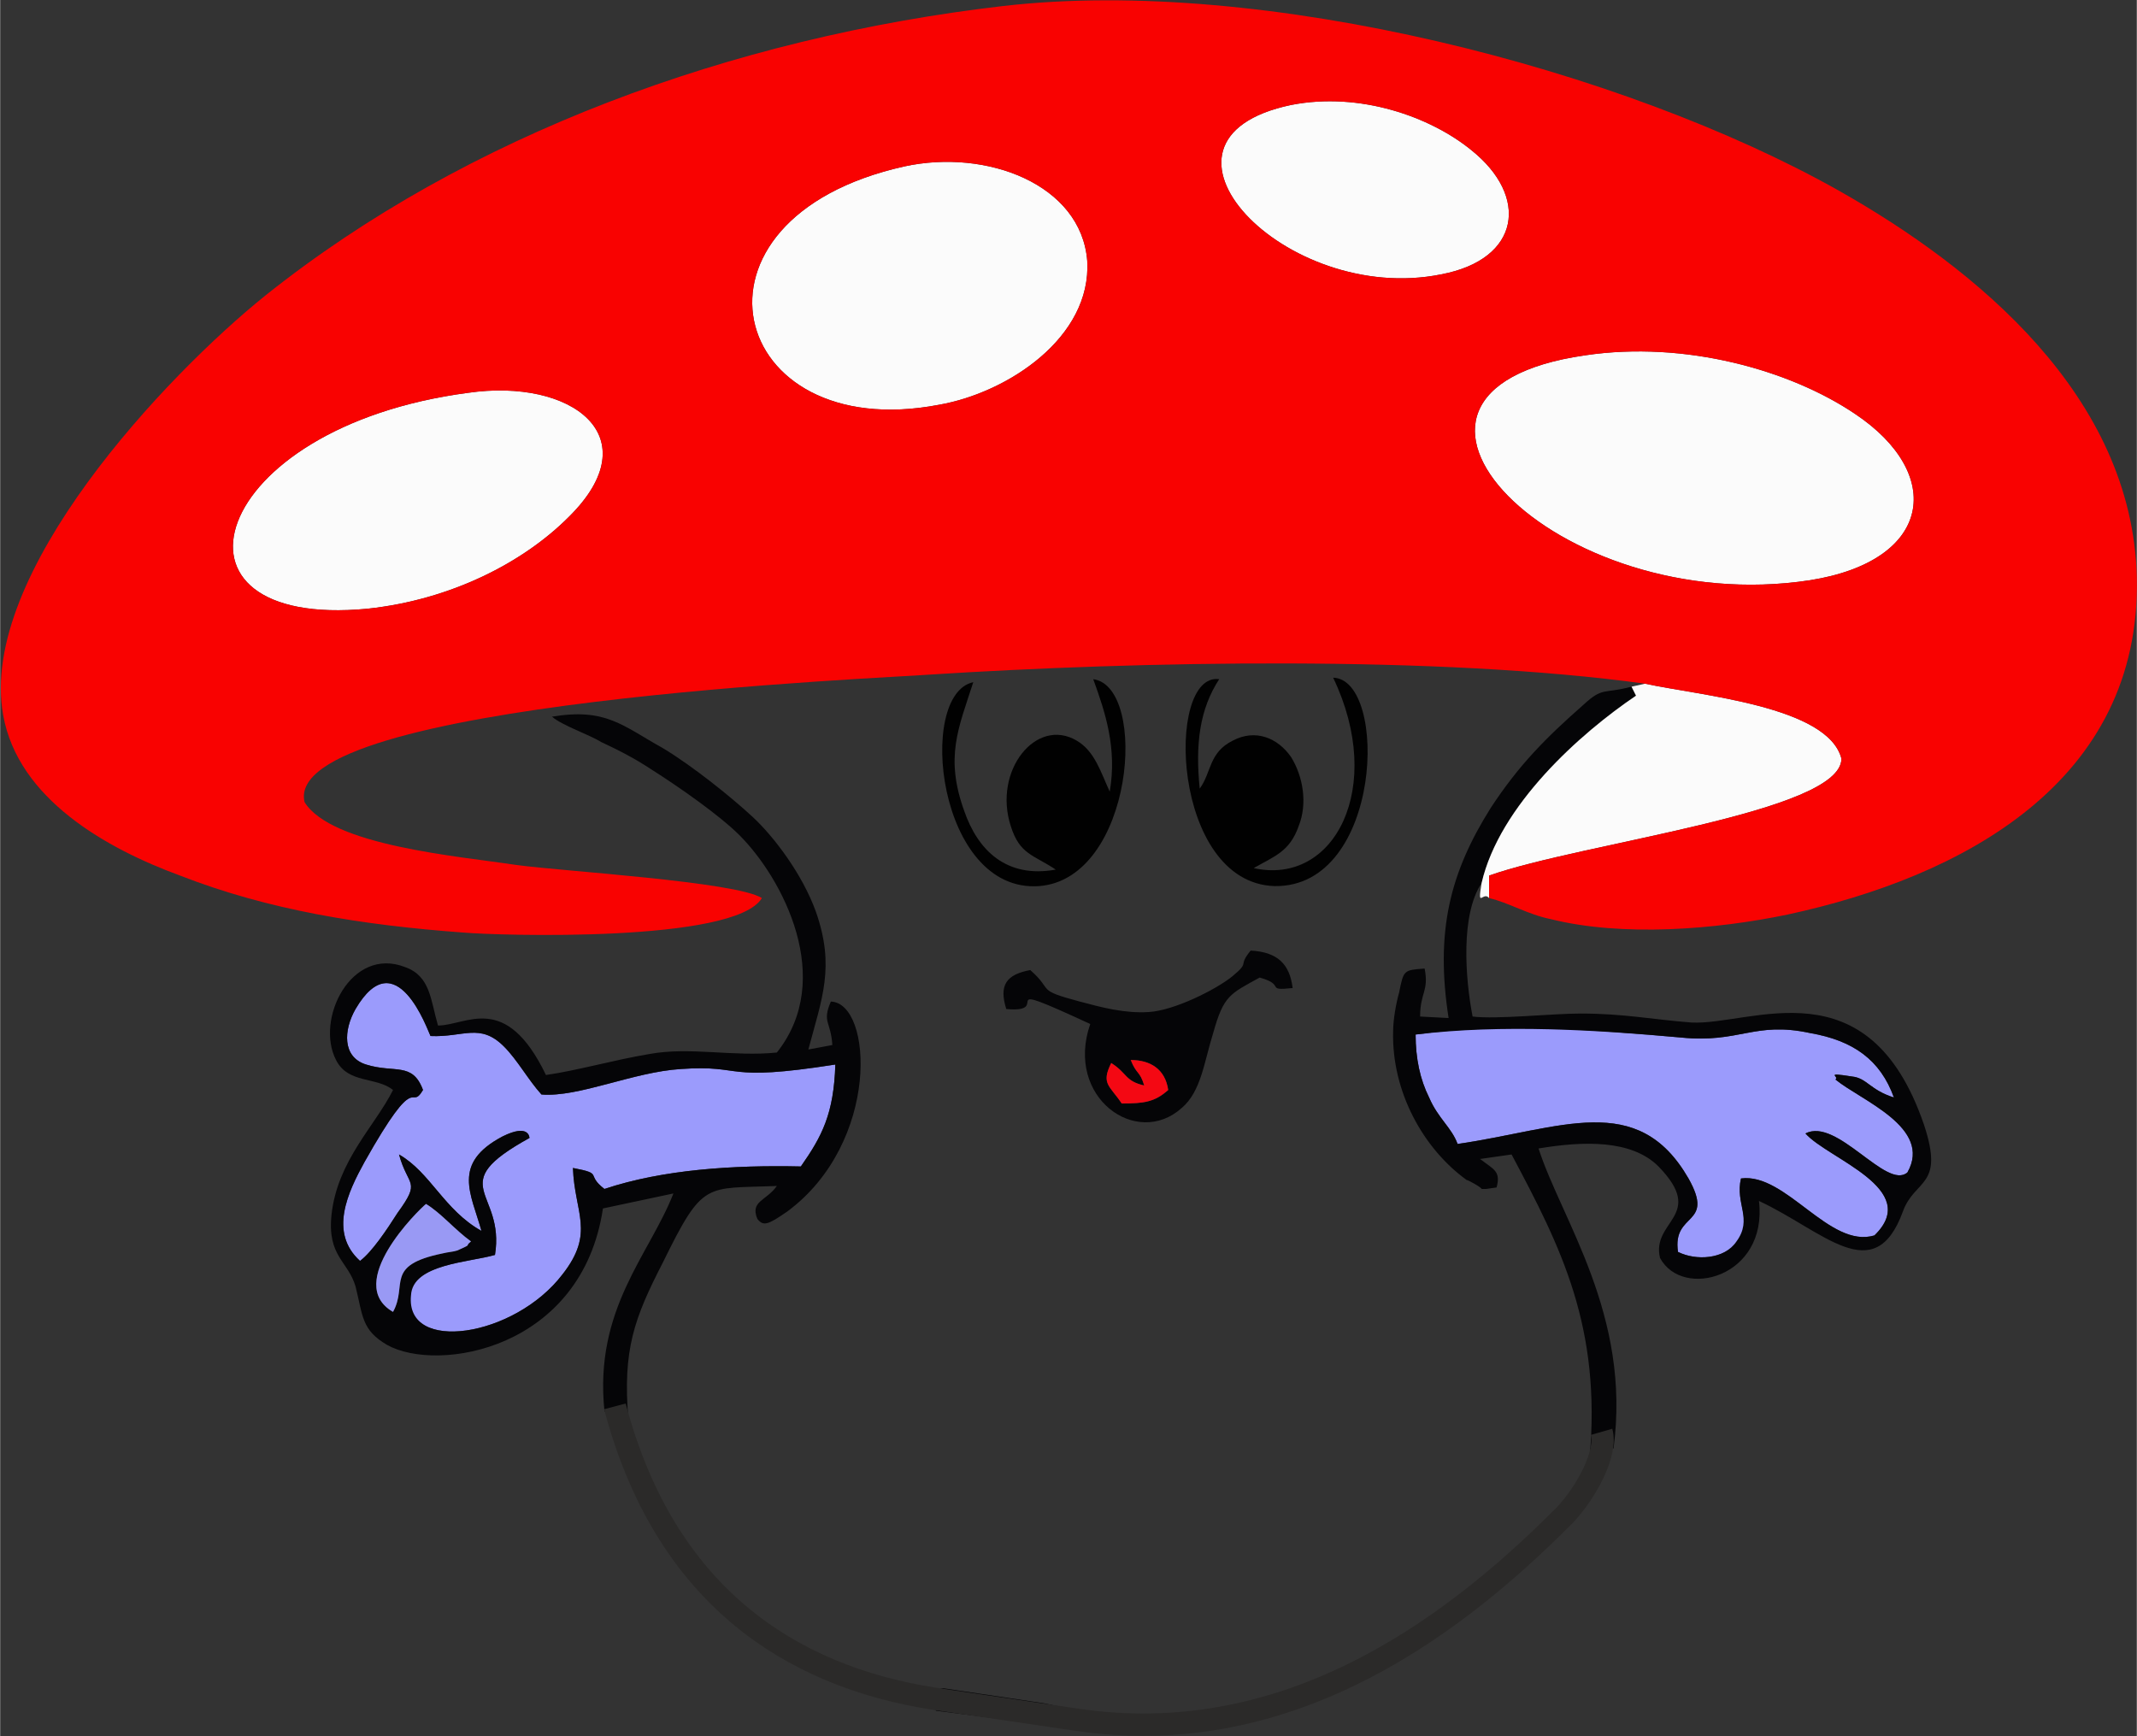 <?xml version="1.0" encoding="UTF-8"?>
<!DOCTYPE svg PUBLIC "-//W3C//DTD SVG 1.1//EN" "http://www.w3.org/Graphics/SVG/1.1/DTD/svg11.dtd">
<!-- Creator: CorelDRAW X8 -->
<svg xmlns="http://www.w3.org/2000/svg" xml:space="preserve" width="71.747mm" height="58.294mm" version="1.1" style="shape-rendering:geometricPrecision; text-rendering:geometricPrecision; image-rendering:optimizeQuality; fill-rule:evenodd; clip-rule:evenodd"
viewBox="0 0 1425 1158"
 xmlns:xlink="http://www.w3.org/1999/xlink">
 <rect x="0" y="0" width="1425" height="1158" fill="#333333" stroke="none"/>
 <defs>
  <style type="text/css">
   <![CDATA[
    .str0 {stroke:#2B2A29;stroke-width:14.894}
    .fil7 {fill:none}
    .fil3 {fill:#010101}
    .fil2 {fill:#050507}
    .fil4 {fill:#9999F4}
    .fil1 {fill:#9B9BFC}
    .fil5 {fill:#F40813}
    .fil6 {fill:#F90201}
    .fil0 {fill:#FBFBFB}
   ]]>
  </style>
 </defs>
 <g id="Capa_x0020_1">
  <path class="fil0" d="M1057 237c-167,24 -20,176 150,150 82,-13 90,-71 30,-111 -43,-29 -113,-49 -180,-39l0 0z"/>
  <path class="fil1" d="M282 727c-9,15 -3,-16 -39,48 -11,20 -24,47 -3,66 8,-6 18,-21 25,-32 16,-22 7,-17 1,-39 21,12 30,37 55,51 -7,-25 -20,-45 14,-63 18,-9 18,1 18,1 -58,32 -16,35 -23,78 -17,5 -55,6 -57,27 -3,39 70,28 102,-14 22,-28 8,-41 7,-71 21,4 8,4 21,14 39,-13 86,-16 131,-15 14,-20 22,-35 23,-68 -76,12 -60,0 -103,3 -32,2 -68,19 -93,17 -9,-10 -16,-23 -25,-32 -16,-16 -27,-6 -49,-7 -2,-4 -23,-64 -50,-18 -8,14 -9,32 7,37 19,6 31,-2 38,17l0 0z"/>
  <path class="fil0" d="M603 111c-157,35 -118,186 23,159 46,-8 102,-45 99,-96 -4,-51 -67,-75 -122,-63l0 0z"/>
  <path class="fil1" d="M1204 756c21,-11 54,38 68,26 17,-30 -31,-48 -48,-62 3,-2 -8,-5 11,-2 10,1 12,9 28,14 -9,-25 -27,-38 -56,-43 -37,-8 -47,7 -86,3 -56,-5 -119,-10 -177,-2 0,16 3,30 9,42 6,14 15,20 19,31 69,-10 120,-36 154,23 18,32 -11,22 -7,49 12,6 31,5 40,-7 10,-15 -2,-25 2,-42 30,-4 59,47 89,38 32,-31 -31,-51 -46,-68z"/>
  <path class="fil0" d="M312 262c-174,23 -213,158 -67,144 56,-6 104,-31 134,-61 55,-54 2,-93 -67,-83z"/>
  <path class="fil2" d="M262 875c-33,-19 17,-68 22,-72 10,6 19,17 30,25 -5,4 2,1 -9,6 -3,1 -6,1 -10,2 -39,8 -23,21 -33,39zm91 -116c0,0 0,-10 -18,-1 -34,18 -21,38 -14,63 -25,-14 -34,-39 -55,-51 6,22 15,17 -1,39 -7,11 -17,26 -25,32 -21,-19 -8,-46 3,-66 36,-64 30,-33 39,-48 -7,-19 -19,-11 -38,-17 -16,-5 -15,-23 -7,-37 27,-46 48,14 50,18 22,1 33,-9 49,7 9,9 16,22 25,32 25,2 61,-15 93,-17 43,-3 27,9 103,-3 -1,33 -9,48 -23,68 -45,-1 -92,2 -131,15 -13,-10 0,-10 -21,-14 1,30 15,43 -7,71 -32,42 -105,53 -101,14 1,-21 39,-22 56,-27 7,-43 -35,-46 23,-78l0 0zm50 182l5 8 11 -2c-4,-47 4,-68 23,-105 27,-55 28,-49 76,-51 -7,10 -18,10 -13,22 4,5 7,4 20,-5 62,-46 57,-139 29,-140 -6,14 0,13 1,29l-16 3c9,-34 18,-55 5,-92 -9,-25 -28,-50 -42,-63 -14,-13 -40,-34 -60,-46 -27,-15 -38,-27 -74,-21 7,6 25,12 33,17 13,6 24,12 33,18 19,12 46,31 59,44 29,29 64,96 25,145 -29,3 -58,-4 -85,1 -24,4 -48,11 -69,14 -27,-56 -53,-33 -72,-33 -5,-17 -5,-33 -22,-39 -36,-14 -60,35 -46,62 8,16 27,11 38,20 -12,24 -37,47 -41,83 -3,28 11,31 16,48 5,20 4,29 21,39 34,19 130,3 144,-91l47 -10c-16,41 -53,77 -46,145l0 0z"/>
  <path class="fil2" d="M944 690c58,-7 121,-3 177,2 39,4 49,-11 86,-3 29,5 47,18 56,43 -16,-5 -18,-13 -28,-14 -19,-3 -8,0 -11,2 17,14 65,32 48,62 -14,12 -47,-37 -68,-26 15,17 78,37 46,68 -30,9 -59,-42 -89,-38 -4,17 8,27 -3,42 -8,12 -27,13 -39,7 -4,-27 25,-17 7,-49 -34,-59 -85,-33 -154,-23 -4,-11 -13,-17 -19,-31 -6,-12 -9,-26 -9,-42zm116 283l16 -7c12,-89 -35,-153 -50,-200 30,-5 62,-6 80,12 32,33 -5,36 1,61 15,28 72,13 66,-38 43,20 77,59 96,7 8,-22 28,-16 14,-58 -37,-108 -115,-66 -155,-68 -26,-2 -45,-6 -74,-6 -19,0 -56,4 -72,2 -5,-26 -8,-68 6,-89 12,-52 66,-100 103,-125l-3 -6c-19,5 -19,0 -32,12 -25,22 -43,40 -62,69 -27,43 -37,82 -28,140l-19 -1c0,-16 6,-17 3,-32 -14,1 -14,1 -17,16 -2,7 -4,18 -4,26 -1,40 20,78 49,99 1,0 10,5 10,6 1,0 2,0 3,0l7 -1c3,-11 -2,-12 -11,-19l21 -3c33,62 60,115 52,203l0 0z"/>
  <path class="fil0" d="M861 70c-110,23 -4,134 100,113 53,-10 59,-52 20,-83 -27,-22 -74,-39 -120,-30l0 0z"/>
  <path class="fil0" d="M988 589c-3,18 1,5 5,10l0 -15c62,-22 235,-42 235,-78 -9,-35 -94,-42 -131,-50l-9 2 3 6c-37,25 -91,73 -103,125l0 0z"/>
  <path class="fil3" d="M800 526c-3,-30 0,-53 13,-73 -36,-5 -32,136 37,138 72,1 76,-138 39,-139 35,73 1,139 -53,127 14,-8 24,-11 30,-28 6,-15 3,-33 -5,-46 -9,-13 -24,-19 -39,-11 -16,8 -14,21 -22,32l0 0z"/>
  <path class="fil3" d="M729 453c8,22 16,46 11,75 -6,-13 -10,-27 -22,-34 -27,-16 -56,20 -44,57 6,19 15,19 30,29 -33,6 -52,-13 -61,-39 -13,-36 -4,-55 6,-86 -38,8 -24,141 44,136 63,-5 73,-133 36,-138l0 0z"/>
  <path class="fil2" d="M754 707c13,0 23,6 25,20 -9,8 -16,9 -31,9 -8,-12 -14,-13 -7,-27 11,7 9,12 22,15 -3,-10 -5,-7 -9,-17l0 0zm-27 -24c-17,49 31,83 61,56 13,-11 15,-31 21,-50 7,-25 11,-26 31,-37 18,5 3,9 22,7 -2,-16 -10,-24 -28,-25 -9,11 0,7 -12,17 -11,9 -39,23 -56,24 -16,1 -31,-3 -46,-7 -30,-8 -17,-7 -33,-21 -16,3 -21,10 -16,26 33,3 -13,-22 56,10l0 0z"/>
  <path class="fil4" d="M262 875c10,-18 -6,-31 33,-39 4,-1 7,-1 10,-2 11,-5 4,-2 9,-6 -11,-8 -20,-19 -30,-25 -5,4 -55,53 -22,72z"/>
  <path class="fil2" d="M624 1141l94 12 1 -12 -23 -5 -67 -10c-8,1 -5,6 -5,15z"/>
  <path class="fil5" d="M754 707c4,10 6,7 9,17 -13,-3 -11,-8 -22,-15 -7,14 -1,15 7,27 15,0 22,-1 31,-9 -2,-14 -12,-20 -25,-20l0 0z"/>
  <path class="fil6" d="M312 262c69,-10 122,29 67,83 -30,30 -78,55 -134,61 -146,14 -107,-121 67,-144zm745 -25c67,-10 137,10 180,39 60,40 52,98 -30,111 -170,26 -317,-126 -150,-150l0 0zm-454 -126c55,-12 118,12 122,63 3,51 -53,88 -99,96 -141,27 -180,-124 -23,-159l0 0zm258 -41c46,-9 93,8 120,30 39,31 33,73 -20,83 -104,21 -210,-90 -100,-113l0 0zm236 386c37,8 122,15 131,50 0,36 -173,56 -235,78l0 15c13,3 26,11 41,14 48,12 110,7 158,-3 116,-25 236,-88 233,-225 -3,-121 -107,-206 -199,-258 -144,-81 -383,-143 -557,-123 -181,21 -358,86 -492,193 -66,53 -192,186 -175,280 10,56 69,89 118,107 59,23 121,33 189,38 23,2 181,7 199,-23 -17,-11 -134,-18 -163,-22 -40,-6 -124,-13 -142,-42 -16,-67 394,-83 416,-85 141,-9 340,-13 478,6l0 0z"/>
  <path class="fil7 str0" d="M410 938c33,125 116,180 213,195l95 14c135,20 244,-54 326,-137 14,-15 28,-41 24,-55"/>
 </g>
</svg>
